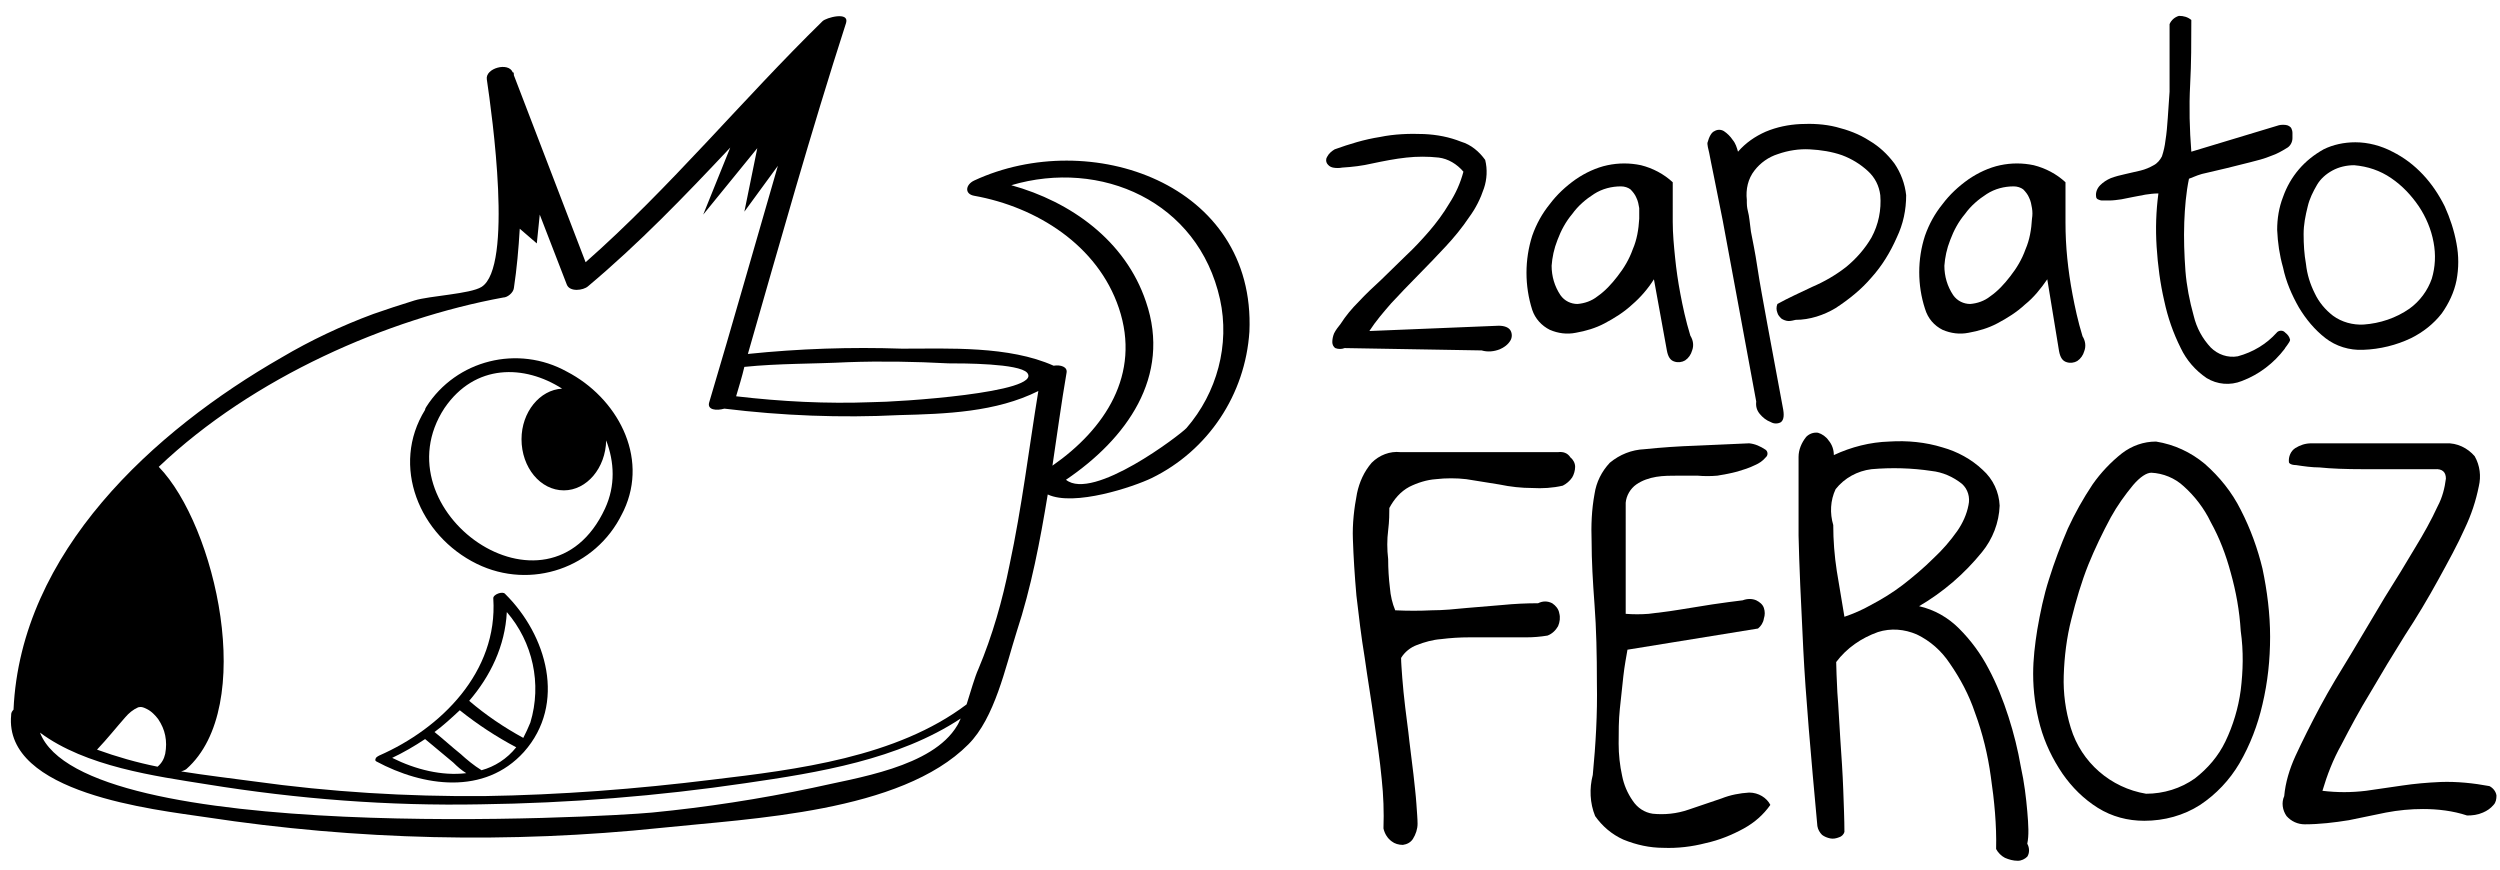 <svg xml:space="preserve" style="enable-background:new 0 0 425.2 148;" viewBox="0 0 425.2 148" y="0px" x="0px" xmlns:xlink="http://www.w3.org/1999/xlink" xmlns="http://www.w3.org/2000/svg" id="Capa_1" version="1.1">
<g>
	<path d="M252,59.6c1,0.3,2.1,0.2,3.1-0.2c0.7-0.3,1.4-0.8,1.8-1.5c0.3-0.5,0.3-1.2,0-1.7c-0.3-0.5-1-0.8-2-0.8l-22,0.9
		c1.1-1.7,2.4-3.2,3.7-4.7c1.5-1.6,3-3.2,4.6-4.8c1.6-1.6,3.1-3.2,4.7-4.9c1.4-1.5,2.8-3.2,4-5c1.1-1.5,1.9-3.1,2.5-4.9
		c0.5-1.5,0.6-3.2,0.2-4.8c-1-1.4-2.4-2.6-4.1-3.1c-2-0.8-4.1-1.2-6.3-1.3c-2.5-0.1-5.1,0-7.5,0.5c-2.6,0.4-5.2,1.2-7.7,2.1
		c-0.5,0.3-1,0.7-1.3,1.3c-0.2,0.3-0.2,0.8,0,1.1c0.2,0.3,0.5,0.6,1,0.7c0.5,0.1,1.1,0.1,1.6,0c1.7-0.1,3.4-0.3,5.1-0.7
		c1.9-0.4,3.9-0.8,5.8-1c1.8-0.2,3.7-0.2,5.5,0c1.6,0.2,3.1,1.1,4.2,2.4c-0.5,1.9-1.3,3.7-2.4,5.4c-1,1.7-2.2,3.3-3.4,4.7
		c-1.3,1.5-2.6,2.9-4,4.2l-4.1,4c-1.4,1.3-2.7,2.5-3.9,3.8c-1.2,1.2-2.2,2.4-3.1,3.8c-0.4,0.5-0.8,1-1.1,1.6c-0.2,0.5-0.3,1-0.3,1.5
		c0,0.4,0.2,0.8,0.5,1c0.5,0.2,1.1,0.2,1.6,0L252,59.6z"></path>
	<path d="M263.6,56.1c1.4,0.6,2.9,0.8,4.4,0.5c1.7-0.3,3.4-0.8,4.9-1.6c1.7-0.9,3.3-1.9,4.7-3.2c1.4-1.2,2.7-2.7,3.7-4.3
		c0,0,2.2,12.1,2.2,12.1c0.2,1.1,0.6,1.7,1.3,1.9c0.6,0.2,1.3,0.1,1.8-0.2c0.6-0.4,1-1,1.2-1.7c0.3-0.8,0.2-1.7-0.3-2.5
		c-0.8-2.6-1.3-5-1.7-7.1c-0.4-2.1-0.7-4.2-0.9-6.2c-0.2-2-0.4-4-0.4-6.1V31c-1.5-1.4-3.4-2.4-5.4-2.9c-1.9-0.4-3.8-0.4-5.7,0
		c-1.9,0.4-3.8,1.3-5.4,2.4c-1.7,1.2-3.2,2.6-4.4,4.2c-1.3,1.6-2.3,3.4-3,5.4c-1.3,4.1-1.3,8.5,0,12.6
		C261.1,54.2,262.2,55.4,263.6,56.1z M264.9,40.8c0.6-1.6,1.4-3.1,2.5-4.4c1-1.4,2.3-2.5,3.7-3.4c1.4-0.9,3-1.3,4.6-1.3
		c0.6,0,1.2,0.2,1.6,0.5c0.4,0.4,0.8,0.9,1,1.4c0.3,0.6,0.4,1.2,0.5,1.8c0,0.6,0,1.2,0,1.8c-0.1,1.8-0.4,3.6-1.1,5.2
		c-0.6,1.7-1.5,3.2-2.6,4.6c-1,1.3-2.1,2.5-3.4,3.4c-1,0.8-2.2,1.2-3.4,1.3c-1.1,0-2.2-0.5-2.9-1.5c-1-1.5-1.5-3.2-1.5-5h0
		C264,43.8,264.3,42.3,264.9,40.8z"></path>
	<path d="M318.3,47.2c1.8-2,3.2-4.3,4.3-6.8c1.1-2.3,1.6-4.7,1.6-7.2c-0.2-1.9-0.9-3.8-2-5.4c-1.2-1.6-2.6-2.9-4.3-3.9
		c-1.7-1.1-3.6-1.8-5.6-2.3c-2-0.5-4.1-0.6-6.1-0.5c-2,0.1-4,0.5-5.9,1.3c-1.8,0.8-3.4,1.9-4.7,3.4c-0.2-0.7-0.4-1.4-0.9-2
		c-0.4-0.6-0.9-1.1-1.5-1.5c-0.5-0.3-1.1-0.3-1.6,0c-0.5,0.2-0.9,0.9-1.2,2h0v0.2c0,0.2,0.1,0.7,0.3,1.5c0.2,0.9,0.4,2.2,0.8,4
		l1.5,7.5l2.3,12.4l3.4,18.4c-0.1,0.8,0.1,1.5,0.6,2.1c0.5,0.6,1.1,1.1,1.9,1.4c0.5,0.3,1.2,0.3,1.7,0c0.5-0.4,0.6-1.2,0.3-2.6
		l-2.6-14c-0.7-3.9-1.3-7-1.7-9.7c-0.4-2.7-0.8-4.5-1.1-6.1c-0.2-1.5-0.3-2.7-0.5-3.4c-0.2-0.8-0.2-1.3-0.2-1.5V34
		c-0.2-1.8,0.2-3.6,1.3-5c1-1.3,2.4-2.3,4-2.8c1.7-0.6,3.6-0.9,5.4-0.8c1.9,0.1,3.8,0.4,5.5,1c1.6,0.6,3.1,1.5,4.4,2.7
		c1.2,1.1,1.9,2.5,2.1,4.1c0.2,2.5-0.3,5-1.5,7.2c-1.1,1.9-2.6,3.6-4.3,5c-1.8,1.4-3.7,2.5-5.8,3.4c-2.1,1-4.1,1.9-5.9,2.9
		c-0.2,0.5-0.2,1,0,1.5c0.1,0.4,0.4,0.7,0.7,1c0.3,0.2,0.8,0.4,1.2,0.4c0.4,0,0.8-0.1,1.2-0.2c2.4,0,4.8-0.8,6.8-2
		C314.5,50.9,316.6,49.2,318.3,47.2z"></path>
	<path d="M330.4,56.1c1.4,0.6,2.9,0.8,4.4,0.5c1.7-0.3,3.4-0.8,4.9-1.6c1.7-0.9,3.3-1.9,4.7-3.2c1.5-1.2,2.7-2.7,3.8-4.3l2,12.2
		c0.2,1.1,0.6,1.7,1.3,1.9c0.6,0.2,1.3,0.1,1.8-0.2c0.6-0.4,1-1,1.2-1.7c0.3-0.8,0.2-1.7-0.3-2.5c-0.8-2.6-1.3-5-1.7-7.1
		c-0.4-2.1-0.7-4.2-0.9-6.2c-0.2-2-0.3-4-0.3-6.1v-6.8c-1.5-1.4-3.4-2.4-5.4-2.9c-1.9-0.4-3.8-0.4-5.7,0c-1.9,0.4-3.8,1.3-5.4,2.4
		c-1.7,1.2-3.2,2.6-4.4,4.2c-1.3,1.6-2.3,3.4-3,5.4c-1.3,4-1.3,8.4,0,12.4C327.9,54.2,329,55.4,330.4,56.1z M331.7,40.8
		c0.6-1.6,1.4-3.1,2.5-4.4c1-1.4,2.3-2.5,3.7-3.4c1.4-0.9,3-1.3,4.6-1.3c0.6,0,1.2,0.2,1.6,0.5c0.4,0.4,0.8,0.9,1,1.4
		c0.3,0.6,0.4,1.2,0.5,1.8c0.1,0.6,0.1,1.2,0,1.8c-0.1,1.8-0.4,3.6-1.1,5.2c-0.6,1.7-1.5,3.2-2.6,4.6c-1,1.3-2.1,2.5-3.4,3.4
		c-1,0.8-2.2,1.2-3.4,1.3c-1.1,0-2.2-0.5-2.9-1.5c-1-1.5-1.5-3.2-1.5-5C330.8,43.8,331.1,42.3,331.7,40.8z"></path>
	<path d="M389.5,57.8c-0.1-0.5-0.4-0.9-0.8-1.2c0,0-0.1-0.1-0.1-0.1c-0.4-0.4-1.1-0.3-1.4,0.1c-1.7,1.9-4,3.3-6.6,4
		c-1.7,0.3-3.4-0.3-4.6-1.5c-1.4-1.5-2.4-3.3-2.9-5.4c-0.7-2.5-1.2-5.1-1.4-7.6c-0.2-2.8-0.3-5.5-0.2-8.3c0.1-2.5,0.3-5,0.8-7.4
		c1-0.4,1.9-0.8,3-1l3.4-0.8l4-1c1.2-0.3,2.4-0.6,3.6-1.1c0.9-0.3,1.8-0.8,2.6-1.3c0.6-0.3,1-1,1-1.7v-0.9c0-0.3-0.1-0.6-0.2-0.8
		c-0.1-0.2-0.4-0.4-0.7-0.5c-0.4-0.1-1-0.1-1.4,0l-14.9,4.5c-0.3-3.8-0.4-7.6-0.2-11.4c0.2-3.7,0.2-7.3,0.2-11
		c-0.6-0.5-1.3-0.7-2.1-0.7c-0.7,0.2-1.3,0.7-1.6,1.4v11.5c-0.1,1.5-0.2,3-0.3,4.4c-0.1,1.4-0.2,2.7-0.4,3.9
		c-0.1,0.9-0.3,1.8-0.6,2.7c-0.3,0.6-0.8,1.2-1.4,1.5c-0.7,0.4-1.4,0.7-2.2,0.9c-0.9,0.2-1.7,0.4-2.6,0.6c-0.9,0.2-1.7,0.4-2.5,0.7
		c-0.7,0.3-1.3,0.7-1.8,1.2c-0.5,0.5-0.8,1.2-0.7,1.9c0,0.2,0.1,0.4,0.3,0.5c0.2,0.1,0.5,0.2,0.7,0.2h1.2c0.7,0,1.4-0.1,2.1-0.2
		l2-0.4l2.1-0.4c0.7-0.1,1.4-0.2,2.2-0.2c-0.4,3-0.5,6-0.3,9.1c0.2,3.1,0.6,6.2,1.3,9.2c0.6,2.8,1.5,5.4,2.8,8
		c1,2.1,2.5,3.8,4.4,5.1c1.8,1.1,4,1.3,6,0.5c2.9-1.1,5.4-3,7.3-5.5C388.5,59.3,389.5,58.2,389.5,57.8z"></path>
	<path d="M387.3,39.1L387.3,39.1c0.1,2.2,0.4,4.3,1,6.4c0.5,2.4,1.5,4.7,2.7,6.8c1.2,2,2.7,3.8,4.5,5.2c1.8,1.4,4.1,2.1,6.4,2
		c2.9-0.1,5.7-0.8,8.2-2c2-1,3.8-2.4,5.2-4.2c1.2-1.7,2.1-3.6,2.5-5.6c0.4-2.1,0.4-4.2,0-6.3c-0.4-2.2-1.1-4.3-2-6.3
		c-1-2-2.2-3.8-3.7-5.4c-1.5-1.6-3.2-2.9-5.2-3.9c-1.9-1-4.1-1.6-6.3-1.6c-1.9,0-3.8,0.4-5.4,1.2c-1.6,0.9-3,2-4.2,3.4
		c-1.2,1.4-2.1,3-2.7,4.7C387.6,35.3,387.3,37.2,387.3,39.1z M392.5,35.1c0.3-1.3,0.9-2.5,1.6-3.7c0.6-1,1.5-1.8,2.6-2.4
		c1.1-0.6,2.4-0.9,3.7-0.9c2.3,0.2,4.4,0.9,6.3,2.2c1.9,1.3,3.4,2.9,4.7,4.8c1.2,1.8,2.1,3.9,2.5,6.1c0.4,2.1,0.3,4.2-0.3,6.2
		c-0.7,2-2,3.8-3.8,5.1c-2.3,1.6-5,2.5-7.8,2.7c-1.8,0.1-3.7-0.4-5.2-1.5c-1.3-1-2.4-2.3-3.1-3.8c-0.8-1.6-1.3-3.2-1.5-5
		c-0.3-1.7-0.4-3.3-0.4-5.1C391.8,38.2,392.1,36.7,392.5,35.1z"></path>
	<path d="M265,76.9h-26.8c-1.8-0.2-3.6,0.5-4.9,1.8c-1.3,1.5-2.1,3.3-2.5,5.2c-0.5,2.6-0.8,5.2-0.7,7.8c0.1,3,0.3,6.2,0.6,9.6
		c0.4,3.4,0.8,6.9,1.4,10.5c0.5,3.6,1.1,7.1,1.6,10.7c0.5,3.5,1,6.8,1.3,10c0.3,2.8,0.4,5.6,0.3,8.4c0.2,0.9,0.7,1.7,1.4,2.2
		c0.5,0.4,1.2,0.6,1.9,0.6c0.7-0.1,1.3-0.4,1.7-1c0.5-0.8,0.8-1.7,0.8-2.6c0-0.8-0.1-1.9-0.2-3.4c-0.1-1.5-0.3-3.1-0.5-5l-0.7-5.7
		c-0.2-2-0.5-3.9-0.7-5.7c-0.2-1.8-0.4-3.5-0.5-5c-0.1-1.5-0.2-2.6-0.2-3.4c0.6-1,1.6-1.8,2.7-2.2c1.3-0.5,2.7-0.9,4.1-1
		c1.6-0.2,3.2-0.3,4.8-0.3h9.7c1.2,0,2.4-0.1,3.6-0.3c0.8-0.3,1.4-0.9,1.8-1.6c0.3-0.7,0.4-1.5,0.2-2.2c-0.1-0.7-0.6-1.3-1.2-1.7
		c-0.8-0.4-1.6-0.4-2.4,0c-2,0-4.1,0.1-6.1,0.3l-6,0.5c-2,0.2-4,0.4-6,0.4c-2,0.1-4.1,0.1-6.2,0c-0.5-1.2-0.8-2.5-0.9-3.8
		c-0.2-1.6-0.3-3.3-0.3-4.9c-0.2-1.7-0.2-3.3,0-4.9c0.2-1.6,0.2-2.9,0.2-3.8c0.8-1.5,1.9-2.8,3.4-3.6c1.4-0.7,3-1.2,4.5-1.3
		c1.7-0.2,3.5-0.2,5.2,0l5.6,0.9c1.9,0.4,3.8,0.6,5.6,0.6c1.7,0.1,3.5,0,5.2-0.4c0.6-0.3,1.2-0.8,1.6-1.4c0.3-0.5,0.5-1.2,0.5-1.8
		c0-0.6-0.3-1.2-0.8-1.6C266.6,77,265.8,76.8,265,76.9z"></path>
	<path d="M297.5,134.8c-1.6,0.1-3.2,0.4-4.7,1l-5.6,1.9c-2,0.7-4.1,0.9-6.1,0.7c-1.4-0.2-2.6-1-3.4-2.2c-0.9-1.3-1.5-2.7-1.8-4.2
		c-0.4-1.8-0.6-3.7-0.6-5.5c0-2,0-4,0.2-5.9c0.2-1.9,0.4-3.8,0.6-5.6c0.2-1.8,0.5-3.3,0.7-4.5l22.2-3.6c0.5-0.4,0.9-1,1-1.7
		c0.2-0.6,0.2-1.2,0-1.8c-0.2-0.6-0.7-1-1.3-1.3c-0.7-0.3-1.5-0.3-2.3,0c-1.5,0.2-3.3,0.4-5.2,0.7l-5.6,0.9
		c-1.8,0.3-3.6,0.5-5.2,0.7c-1.3,0.1-2.6,0.1-3.9,0c0-0.8,0-1.6,0-2.4V85.5c0.1-1.2,0.8-2.4,1.8-3.1c1-0.7,2.2-1.1,3.4-1.3
		c1.2-0.2,2.5-0.2,3.8-0.2h3.2c1.1,0.1,2.3,0.1,3.4,0c1.2-0.2,2.3-0.4,3.4-0.7c1-0.3,2-0.6,3-1.1c0.7-0.3,1.3-0.7,1.8-1.3l0.1-0.1
		c0.3-0.3,0.3-0.9-0.1-1.2c-0.9-0.6-1.8-1-2.8-1.1l-9,0.4c-3,0.1-5.9,0.3-8.8,0.6c-2.2,0.1-4.2,0.9-5.9,2.3
		c-1.4,1.5-2.3,3.3-2.6,5.3c-0.5,2.7-0.6,5.4-0.5,8.1c0,3.2,0.2,6.8,0.5,10.8c0.3,4,0.4,8.4,0.4,13.3c0.1,5.2-0.2,10.4-0.7,15.6
		c-0.6,2.3-0.5,4.8,0.4,7c1.2,1.7,2.8,3.1,4.8,4c2.2,0.9,4.5,1.4,6.8,1.4c2.4,0.1,4.9-0.2,7.2-0.8c2.3-0.5,4.5-1.4,6.5-2.5
		c1.8-1,3.3-2.3,4.5-4C300.5,135.7,299.1,134.8,297.5,134.8z"></path>
	<path d="M344.8,138c-0.2-2.3-0.5-4.9-1.1-7.6c-0.5-2.9-1.2-5.7-2.1-8.5c-0.9-2.8-2-5.6-3.4-8.2c-1.3-2.5-3-4.8-5-6.8
		c-1.9-1.9-4.2-3.2-6.8-3.8c4.1-2.4,7.7-5.5,10.7-9.2c1.8-2.2,2.9-5,3-7.9c-0.1-2.3-1.1-4.5-2.9-6.1c-1.9-1.8-4.3-3.1-6.8-3.8
		c-2.9-0.9-6-1.2-9.1-1c-3.2,0.1-6.4,0.9-9.4,2.3c0-0.9-0.3-1.8-0.9-2.5c-0.4-0.6-1.1-1.1-1.8-1.3c-0.8-0.1-1.5,0.2-2,0.7
		c-0.8,1-1.3,2.2-1.3,3.4v13.4c0.1,4.8,0.4,11.3,0.8,19.3c0.4,8,1.3,18.1,2.4,30.1c0.1,0.6,0.4,1.1,0.8,1.5c0.4,0.3,0.9,0.5,1.4,0.6
		c0.5,0.1,1,0,1.5-0.2c0.4-0.1,0.8-0.5,0.9-0.9c0-2-0.1-4.4-0.2-7.2c-0.1-2.8-0.3-5.7-0.5-8.6c-0.2-2.9-0.3-5.5-0.5-7.9
		c-0.1-2.4-0.2-4.1-0.2-5.2c1.8-2.4,4.3-4.1,7.1-5.1c2.2-0.7,4.5-0.5,6.6,0.4c2.3,1.1,4.2,2.8,5.6,4.9c1.8,2.6,3.3,5.4,4.3,8.4
		c1.3,3.5,2.2,7.2,2.7,10.9c0.6,4.1,1,8.2,0.9,12.3c0,0,0,0,0,0c0.3,0.6,0.9,1.2,1.5,1.5c0.7,0.3,1.4,0.5,2.2,0.5
		c0.6,0,1.2-0.3,1.6-0.7c0.4-0.6,0.4-1.5,0-2.2C345.1,142.1,345,140.3,344.8,138z M323.6,99.5c-1.7,1.3-3.5,2.4-5.4,3.4
		c-1.4,0.8-3,1.5-4.5,2l-1.3-7.8c-0.4-2.6-0.6-5.2-0.6-7.8c-0.6-2-0.5-4.2,0.4-6.1c1.5-1.9,3.7-3.1,6.1-3.4
		c3.4-0.3,6.9-0.2,10.2,0.3c1.9,0.2,3.7,1,5.2,2.2c1,0.9,1.4,2.3,1.1,3.6c-0.3,1.6-1,3.1-1.9,4.4c-1.2,1.7-2.5,3.2-4,4.6
		C327.2,96.6,325.4,98.1,323.6,99.5z"></path>
	<path d="M381.1,86.7c-1.5-3-3.6-5.6-6.1-7.8c-2.4-2-5.2-3.3-8.3-3.8c-2.1,0-4.1,0.7-5.8,2c-1.9,1.5-3.6,3.3-5,5.3
		c-1.6,2.4-3,4.9-4.2,7.5c-1.2,2.8-2.3,5.7-3.2,8.6c-0.9,2.8-1.5,5.7-2,8.6c-0.4,2.5-0.7,5-0.7,7.5h0c0,3,0.4,6,1.2,8.9
		c0.8,2.9,2.1,5.6,3.8,8.1c1.6,2.3,3.6,4.3,6,5.8c2.4,1.5,5.1,2.2,7.9,2.2c3.4,0,6.7-0.9,9.5-2.7c2.7-1.8,5-4.2,6.7-7.1
		c1.8-3.1,3.1-6.5,3.9-10c0.9-3.8,1.3-7.6,1.3-11.5c0-3.9-0.5-7.8-1.3-11.6C384,93.4,382.8,90,381.1,86.7z M381.1,117.4
		c-0.4,3-1.3,6-2.6,8.7c-1.2,2.5-3,4.6-5.2,6.3c-2.4,1.7-5.3,2.6-8.3,2.6c-6-1-11-5.3-12.8-11.2c-0.9-2.9-1.3-5.9-1.2-8.9
		c0.1-3.2,0.5-6.5,1.3-9.6c0.8-3.2,1.7-6.3,2.9-9.3c1.1-2.7,2.4-5.4,3.8-8c1.1-2,2.4-3.8,3.8-5.5c1.2-1.4,2.3-2.1,3.1-2.1
		c2,0.1,4,0.9,5.5,2.3c1.9,1.7,3.5,3.8,4.6,6.1c1.5,2.7,2.6,5.6,3.4,8.6c0.9,3.2,1.5,6.5,1.7,9.9
		C381.6,110.8,381.5,114.1,381.1,117.4z"></path>
	<path d="M423.4,133.7c-2.7-0.5-5.5-0.8-8.3-0.7c-2.3,0.1-4.5,0.3-6.5,0.6l-6.2,0.9c-2.5,0.3-4.9,0.3-7.4,0c0.8-2.7,1.8-5.3,3.2-7.8
		c1.5-2.9,3.1-5.9,5-9c1.8-3.1,3.8-6.4,5.8-9.6c2.1-3.2,4-6.4,5.7-9.5c1.7-3.1,3.3-6,4.5-8.7c1.1-2.3,1.9-4.7,2.4-7.2
		c0.4-1.7,0.2-3.5-0.7-5.1c-1.2-1.4-3-2.3-4.9-2.2h-22.9c-1,0-1.9,0.3-2.7,0.8c-0.8,0.5-1.2,1.5-1.1,2.4c0,0.2,0.4,0.5,1.2,0.5
		c1.3,0.2,2.7,0.4,4,0.4c1.9,0.2,4.4,0.3,7.6,0.3h12c1.3-0.1,1.9,0.5,1.9,1.6c-0.2,1.6-0.6,3.2-1.4,4.7c-1.1,2.4-2.4,4.7-3.8,7
		c-1.6,2.7-3.3,5.5-5.2,8.5L400,111c-1.9,3.1-3.8,6.2-5.4,9.2c-1.6,3-3,5.8-4.2,8.4c-1,2.2-1.7,4.5-1.9,6.8
		c-0.5,1.1-0.3,2.4,0.4,3.4c0.8,0.9,1.9,1.4,3.1,1.4c2.5,0,5-0.3,7.5-0.7l6.3-1.3c2.1-0.4,4.2-0.6,6.3-0.6c2.5,0,5.1,0.3,7.5,1.1
		c0.9,0,1.8-0.1,2.7-0.5c0.7-0.3,1.3-0.7,1.8-1.3c0.4-0.4,0.5-1,0.5-1.6C424.5,134.6,424,134,423.4,133.7z"></path>
	<path d="M96.4,63.2c-8.3-4.6-18.8-2-23.9,6c-0.1,0.2-0.2,0.3-0.2,0.5c-5.9,9.5-1,21.4,8.8,26.2c9.2,4.5,20.2,0.7,24.7-8.5
		c0.1-0.2,0.2-0.4,0.3-0.6C110.4,77.6,104.9,67.6,96.4,63.2z M102.9,86.5c-9.7,20.9-38.7,0.3-27.3-17.1c5.2-7.6,13.6-7.4,20-3.3
		c-3.8,0.2-6.9,4-6.9,8.6c0,4.8,3.2,8.7,7.2,8.7c3.9,0,7.1-3.8,7.2-8.5C104.5,78.6,104.7,82.6,102.9,86.5z"></path>
	<path d="M165.7,30.7c-1.5,0.7-1.7,2.3,0,2.6c10.6,1.9,21,8.4,24.6,19.1c3.8,11.3-2.4,20.6-11.3,26.8c0.8-5.3,1.5-10.6,2.4-15.8
		c0.2-1-1-1.4-2.2-1.2c-7.6-3.4-17.8-2.9-25.8-2.9c-8.7-0.3-17.5,0-26.2,0.9c5.4-18.8,10.7-37.7,16.7-56.3c0.6-2-3.4-0.9-4-0.3
		C126.2,17,114,31.9,99.6,44.6L87.4,12.8c0-0.2,0-0.4-0.1-0.5l-0.1,0l0,0c-0.7-1.8-4.7-0.7-4.4,1.2c0.9,6.1,4.5,31.9-0.9,35.3
		c-1.9,1.2-8.8,1.5-11.4,2.3c-2.6,0.8-4.7,1.5-7,2.3c-5.4,2-10.7,4.5-15.6,7.4C26.1,73.3,3.5,93.9,2.3,120.7
		c-0.2,0.2-0.4,0.5-0.4,0.8v0.1h0C0.6,135,26.4,137.7,35.1,139c25.6,3.9,51.6,4.5,77.4,1.8c15.2-1.6,40.7-2.6,52.2-14.2
		c4.5-4.5,6.3-13.1,8.2-19.1c2.5-7.6,4-15.5,5.3-23.4c4.5,2.1,14.6-1.3,17.7-2.8c9.6-4.7,15.9-14.2,16.6-24.9
		C213.6,31.1,185.3,21.6,165.7,30.7z M144.2,61.6c5.7-0.2,11.4-0.1,17.1,0.2c2.5,0,12,0,13.4,1.6c2.8,3.4-22.3,5-26.4,5
		c-7.7,0.3-15.4-0.1-23.1-1c0.5-1.7,1-3.3,1.4-5C132.4,61.8,138.4,61.9,144.2,61.6z M21.3,122c0.6-0.7,1.3-1.3,2.2-1.7
		c0.5-0.1,0.7-0.1,1.5,0.3c0.4,0.2,0.8,0.5,1.1,0.8c0.3,0.3,0.5,0.5,0.8,0.9c0.6,0.9,1,1.8,1.2,2.8c0.2,1,0.2,2,0,3.1
		c-0.2,0.9-0.6,1.6-1.3,2.2c-3.5-0.7-7-1.7-10.3-2.9C18.3,125.6,19.8,123.7,21.3,122z M138.2,134c-9,1.9-18.1,3.3-27.3,4.2
		c-8.3,0.8-96.7,5.6-104.1-13.6c7.8,5.8,19.6,7.4,28.4,8.8c15.4,2.5,30.9,3.7,46.5,3.4c15.1-0.2,30.2-1.4,45.1-3.6
		c12.4-1.8,26-4,36.6-11c-0.2,0.4-0.4,0.9-0.6,1.2C158.6,130.5,145.6,132.3,138.2,134z M171.7,96.1c-1.2,6-2.9,12-5.3,17.7
		c-0.6,1.3-1.3,3.8-2,6c-11.9,9-28.9,11.1-43.2,12.8c-12.9,1.6-25.9,2.6-38.9,2.8c-13.1,0.1-26.2-0.7-39.1-2.5
		c-3.7-0.5-8-1-12.4-1.7c0.4-0.1,0.8-0.3,0.9-0.4c12-10.6,5-41.4-4.7-51.4c16.1-15.3,39-25.2,58.6-28.8c0.7,0,1.7-0.8,1.8-1.6
		c0.5-3.3,0.8-6.7,1-10.1l2.9,2.5l0.5-4.9l4.6,11.9c0.5,1.3,2.8,1,3.6,0.3c8.7-7.3,16.5-15.4,24.2-23.6l-4.6,11.4l9.2-11.3
		l-2.2,10.8l5.7-7.8c-3.9,13.4-7.7,26.9-11.7,40.3c-0.3,1.2,1.2,1.4,2.6,1c9.8,1.2,19.8,1.6,29.7,1.1c8-0.2,16.5-0.5,23.7-4.1
		C175,76.3,173.8,86.3,171.7,96.1z M201.8,72.8c-1,1.1-15.9,12.5-20.5,8.8c10.2-6.9,18-17.5,13.6-30.3c-3.5-10.4-12.8-17-22.9-19.8
		c15.2-4.5,31.8,2.7,35.5,19.4C209.2,58.6,207,66.8,201.8,72.8z"></path>
	<path d="M83.9,101.8c0.8,12.5-8.9,22.1-19.4,26.7c-0.4,0.2-0.6,0.4-0.6,0.5c-0.1,0.2-0.1,0.4,0.1,0.5c8,4.3,18.4,5.8,25.1-1.6
		c7.3-8.2,3.9-19.9-3.2-26.9C85.5,100.5,83.8,101.1,83.9,101.8z M66.7,128.9c1.9-0.9,3.8-2,5.6-3.2c1.6,1.3,3.2,2.7,4.8,4
		c0.7,0.7,1.4,1.3,2.2,1.8C75.2,132,70.7,130.9,66.7,128.9z M81.9,131c-1.3-0.8-2.5-1.8-3.6-2.8c-1.5-1.2-2.9-2.5-4.4-3.7
		c1.5-1.1,2.9-2.4,4.3-3.7c3,2.4,6.2,4.5,9.6,6.3C86.2,129.1,84.1,130.4,81.9,131z M90.2,122.9c-0.4,1-0.8,1.8-1.2,2.6
		c-3.3-1.8-6.4-3.9-9.2-6.3c3.6-4.2,6.1-9.3,6.4-15.1C90.6,109.2,92.2,116.3,90.2,122.9z"></path>
</g>
</svg>
